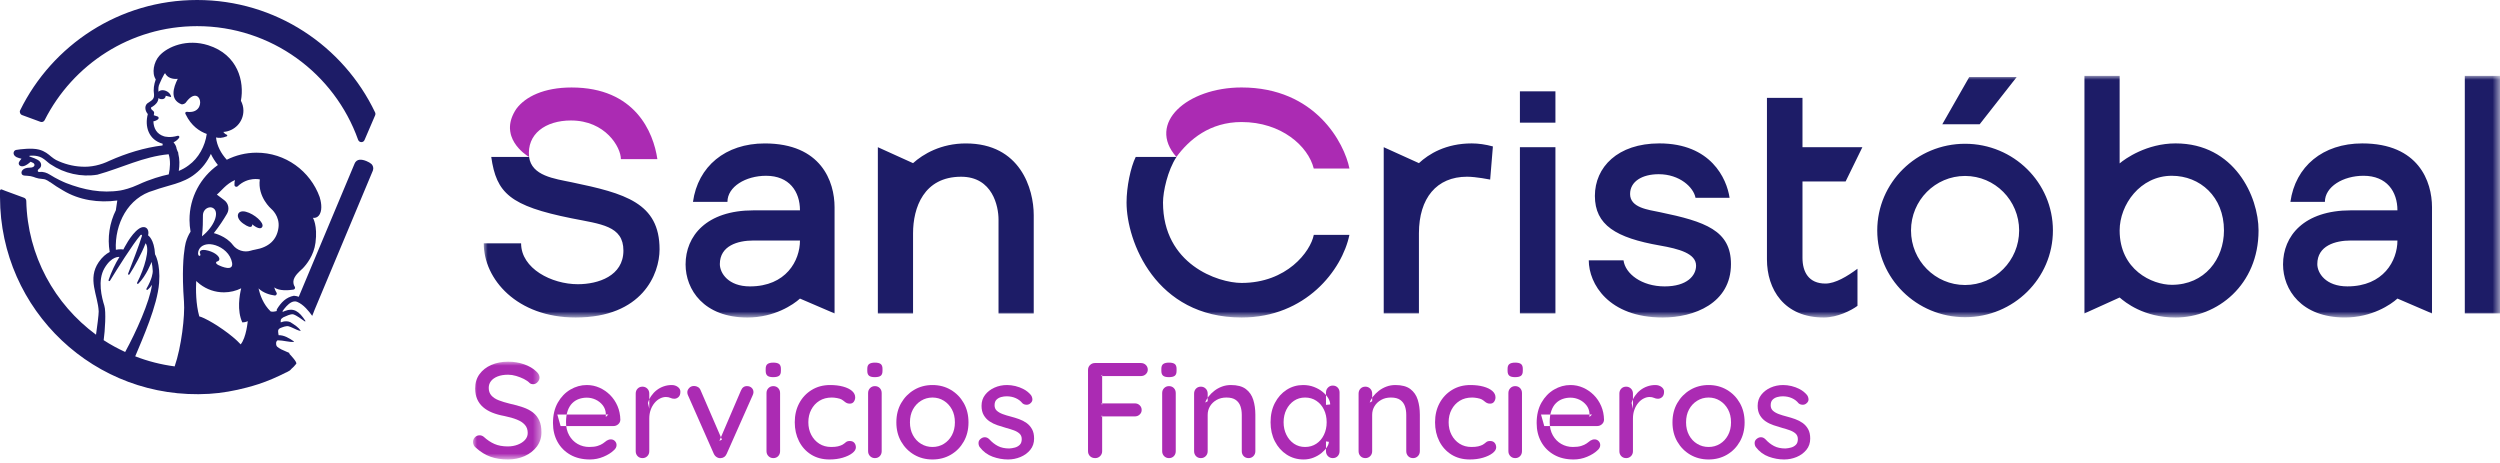 <?xml version="1.0" encoding="UTF-8"?>
<svg width="313px" height="58px" viewBox="0 0 313 58" version="1.1" xmlns="http://www.w3.org/2000/svg" xmlns:xlink="http://www.w3.org/1999/xlink">
    <title>FB227DB0-F99B-499D-BA90-C2D599013A56</title>
    <defs>
        <polygon id="path-1" points="0 -3.55271368e-15 8.572 -3.55271368e-15 8.572 12.245 0 12.245"></polygon>
        <polygon id="path-3" points="-2.84217094e-14 0 252.436 0 252.436 30.258 -2.84217094e-14 30.258"></polygon>
    </defs>
    <g id="Logos" stroke="none" stroke-width="1" fill="none" fill-rule="evenodd">
        <g id="logos" transform="translate(-635, -408)">
            <g id="logo_sc_financieros" transform="translate(635, 408)">
                <g id="Group-3" transform="translate(59.217, 45.281)">
                    <mask id="mask-2" fill="white">
                        <use xlink:href="#path-1"></use>
                    </mask>
                    <g id="Clip-2"></g>
                    <path d="M4.371,12.245 C3.554,12.245 2.829,12.131 2.194,11.904 C1.559,11.678 0.953,11.304 0.374,10.782 C0.25,10.691 0.156,10.581 0.094,10.451 C0.032,10.32 0,10.186 0,10.051 C0,9.836 0.08,9.643 0.239,9.473 C0.398,9.302 0.595,9.218 0.834,9.218 C1.016,9.218 1.185,9.28 1.344,9.404 C1.775,9.801 2.226,10.102 2.696,10.306 C3.166,10.51 3.719,10.612 4.354,10.612 C4.807,10.612 5.224,10.538 5.604,10.391 C5.984,10.244 6.287,10.045 6.514,9.796 C6.741,9.546 6.854,9.258 6.854,8.928 C6.854,8.52 6.737,8.183 6.505,7.917 C6.273,7.651 5.938,7.429 5.502,7.253 C5.065,7.078 4.541,6.928 3.928,6.802 C3.362,6.7 2.855,6.559 2.407,6.377 C1.959,6.196 1.576,5.966 1.259,5.689 C0.941,5.411 0.697,5.079 0.528,4.694 C0.358,4.309 0.272,3.861 0.272,3.35 C0.272,2.659 0.454,2.063 0.817,1.565 C1.18,1.066 1.673,0.681 2.296,0.409 C2.92,0.136 3.623,-3.55271368e-15 4.405,-3.55271368e-15 C5.119,-3.55271368e-15 5.788,0.111 6.412,0.332 C7.035,0.553 7.54,0.85 7.925,1.224 C8.198,1.463 8.333,1.718 8.333,1.99 C8.333,2.194 8.252,2.384 8.086,2.56 C7.922,2.735 7.733,2.823 7.517,2.823 C7.358,2.823 7.222,2.778 7.109,2.687 C6.927,2.495 6.683,2.321 6.378,2.168 C6.072,2.015 5.745,1.888 5.4,1.786 C5.054,1.684 4.723,1.633 4.405,1.633 C3.895,1.633 3.458,1.703 3.095,1.845 C2.733,1.987 2.455,2.18 2.262,2.423 C2.07,2.668 1.973,2.953 1.973,3.283 C1.973,3.668 2.084,3.985 2.305,4.235 C2.526,4.484 2.834,4.686 3.232,4.839 C3.629,4.992 4.082,5.13 4.592,5.255 C5.215,5.391 5.774,5.544 6.267,5.715 C6.761,5.884 7.177,6.103 7.517,6.369 C7.857,6.635 8.118,6.967 8.299,7.364 C8.481,7.761 8.572,8.254 8.572,8.844 C8.572,9.524 8.379,10.119 7.994,10.629 C7.608,11.139 7.1,11.536 6.471,11.82 C5.842,12.102 5.142,12.245 4.371,12.245" id="Fill-1" fill="#AB2BB3" mask="url(#mask-2)"></path>
                </g>
                <path d="M73.859,57.526 C72.918,57.526 72.101,57.33 71.41,56.939 C70.719,56.547 70.182,56.009 69.803,55.324 C69.423,54.637 69.233,53.852 69.233,52.967 C69.233,51.97 69.434,51.117 69.837,50.408 C70.239,49.7 70.764,49.156 71.41,48.776 C72.056,48.397 72.743,48.206 73.467,48.206 C74.023,48.206 74.55,48.317 75.05,48.538 C75.548,48.759 75.993,49.065 76.385,49.456 C76.775,49.847 77.084,50.306 77.311,50.833 C77.538,51.361 77.657,51.937 77.668,52.56 C77.657,52.787 77.566,52.974 77.396,53.121 C77.226,53.268 77.028,53.342 76.801,53.342 L70.185,53.342 L69.778,51.897 L76.171,51.897 L75.848,52.203 L75.848,51.778 C75.826,51.381 75.695,51.032 75.458,50.731 C75.219,50.432 74.924,50.199 74.573,50.034 C74.222,49.87 73.853,49.787 73.467,49.787 C73.128,49.787 72.802,49.841 72.49,49.949 C72.178,50.058 71.9,50.23 71.657,50.468 C71.413,50.706 71.22,51.021 71.079,51.412 C70.937,51.803 70.865,52.287 70.865,52.865 C70.865,53.489 70.996,54.034 71.257,54.499 C71.518,54.964 71.869,55.324 72.311,55.579 C72.754,55.833 73.241,55.961 73.774,55.961 C74.193,55.961 74.539,55.918 74.811,55.833 C75.084,55.749 75.31,55.644 75.491,55.518 C75.673,55.394 75.832,55.275 75.968,55.162 C76.138,55.06 76.308,55.009 76.478,55.009 C76.682,55.009 76.853,55.08 76.988,55.222 C77.124,55.363 77.192,55.531 77.192,55.723 C77.192,55.972 77.068,56.2 76.818,56.403 C76.512,56.698 76.09,56.959 75.552,57.185 C75.012,57.412 74.448,57.526 73.859,57.526" id="Fill-4" fill="#AB2BB3"></path>
                <path d="M80.441,57.356 C80.191,57.356 79.987,57.273 79.828,57.109 C79.669,56.945 79.591,56.738 79.591,56.488 L79.591,49.278 C79.591,49.029 79.669,48.822 79.828,48.657 C79.987,48.493 80.191,48.41 80.441,48.41 C80.679,48.41 80.879,48.493 81.045,48.657 C81.209,48.822 81.29,49.029 81.29,49.278 L81.29,51.182 L81.121,50.451 C81.212,50.134 81.35,49.84 81.537,49.567 C81.725,49.295 81.948,49.057 82.209,48.853 C82.47,48.649 82.762,48.49 83.085,48.376 C83.408,48.263 83.745,48.206 84.097,48.206 C84.392,48.206 84.647,48.286 84.862,48.445 C85.077,48.604 85.185,48.802 85.185,49.04 C85.185,49.346 85.106,49.57 84.948,49.711 C84.789,49.854 84.612,49.924 84.419,49.924 C84.25,49.924 84.085,49.888 83.927,49.813 C83.768,49.74 83.58,49.703 83.365,49.703 C83.128,49.703 82.884,49.765 82.634,49.891 C82.384,50.015 82.158,50.2 81.954,50.443 C81.75,50.687 81.588,50.973 81.47,51.302 C81.35,51.631 81.29,51.999 81.29,52.407 L81.29,56.488 C81.29,56.738 81.209,56.945 81.045,57.109 C80.879,57.273 80.679,57.356 80.441,57.356" id="Fill-6" fill="#AB2BB3"></path>
                <path d="M86.903,48.325 C87.072,48.325 87.234,48.371 87.387,48.461 C87.54,48.552 87.651,48.688 87.719,48.869 L90.389,55.042 L90.066,55.195 L92.77,48.886 C92.929,48.513 93.184,48.331 93.535,48.342 C93.762,48.342 93.951,48.413 94.104,48.554 C94.257,48.696 94.335,48.881 94.335,49.107 C94.335,49.175 94.323,49.247 94.3,49.32 C94.278,49.394 94.249,49.465 94.215,49.532 L90.984,56.811 C90.837,57.152 90.593,57.333 90.253,57.356 C90.083,57.378 89.916,57.341 89.751,57.244 C89.587,57.149 89.459,57.004 89.368,56.811 L86.155,49.532 C86.131,49.487 86.109,49.428 86.086,49.354 C86.064,49.28 86.053,49.193 86.053,49.091 C86.053,48.92 86.129,48.75 86.282,48.58 C86.435,48.41 86.642,48.325 86.903,48.325" id="Fill-8" fill="#AB2BB3"></path>
                <path d="M97.667,56.488 C97.667,56.738 97.587,56.945 97.429,57.109 C97.27,57.273 97.066,57.356 96.817,57.356 C96.579,57.356 96.377,57.273 96.213,57.109 C96.049,56.945 95.966,56.738 95.966,56.488 L95.966,49.209 C95.966,48.96 96.049,48.753 96.213,48.589 C96.377,48.425 96.579,48.343 96.817,48.343 C97.066,48.343 97.27,48.425 97.429,48.589 C97.587,48.753 97.667,48.96 97.667,49.209 L97.667,56.488 Z M96.8,47.22 C96.471,47.22 96.233,47.161 96.086,47.042 C95.939,46.922 95.864,46.721 95.864,46.438 L95.864,46.166 C95.864,45.882 95.944,45.683 96.103,45.57 C96.261,45.457 96.5,45.4 96.817,45.4 C97.157,45.4 97.401,45.46 97.549,45.578 C97.696,45.698 97.769,45.893 97.769,46.166 L97.769,46.438 C97.769,46.733 97.692,46.936 97.54,47.05 C97.387,47.163 97.14,47.22 96.8,47.22 L96.8,47.22 Z" id="Fill-10" fill="#AB2BB3"></path>
                <path d="M103.926,48.206 C104.538,48.206 105.082,48.271 105.558,48.402 C106.035,48.532 106.406,48.714 106.673,48.946 C106.939,49.179 107.071,49.448 107.071,49.754 C107.071,49.946 107.015,50.125 106.902,50.29 C106.788,50.454 106.619,50.536 106.391,50.536 C106.232,50.536 106.1,50.508 105.992,50.451 C105.885,50.394 105.785,50.327 105.694,50.247 C105.603,50.168 105.49,50.088 105.354,50.009 C105.229,49.941 105.046,49.884 104.802,49.839 C104.558,49.793 104.34,49.771 104.147,49.771 C103.546,49.771 103.027,49.907 102.59,50.179 C102.154,50.451 101.814,50.819 101.571,51.284 C101.326,51.749 101.205,52.276 101.205,52.866 C101.205,53.456 101.326,53.983 101.571,54.448 C101.814,54.913 102.149,55.281 102.574,55.553 C102.999,55.825 103.495,55.961 104.062,55.961 C104.402,55.961 104.679,55.936 104.896,55.885 C105.111,55.834 105.297,55.768 105.456,55.689 C105.627,55.587 105.771,55.482 105.89,55.375 C106.009,55.267 106.176,55.213 106.391,55.213 C106.641,55.213 106.831,55.289 106.961,55.442 C107.092,55.595 107.157,55.786 107.157,56.012 C107.157,56.262 107.006,56.502 106.706,56.735 C106.406,56.967 106.006,57.157 105.507,57.305 C105.009,57.452 104.458,57.526 103.858,57.526 C102.974,57.526 102.205,57.321 101.553,56.913 C100.902,56.505 100.397,55.95 100.04,55.247 C99.682,54.544 99.504,53.751 99.504,52.866 C99.504,51.97 99.692,51.174 100.066,50.477 C100.44,49.779 100.961,49.227 101.63,48.819 C102.299,48.41 103.064,48.206 103.926,48.206" id="Fill-12" fill="#AB2BB3"></path>
                <path d="M110.387,56.488 C110.387,56.738 110.307,56.945 110.149,57.109 C109.99,57.273 109.786,57.356 109.537,57.356 C109.299,57.356 109.097,57.273 108.933,57.109 C108.769,56.945 108.686,56.738 108.686,56.488 L108.686,49.209 C108.686,48.96 108.769,48.753 108.933,48.589 C109.097,48.425 109.299,48.343 109.537,48.343 C109.786,48.343 109.99,48.425 110.149,48.589 C110.307,48.753 110.387,48.96 110.387,49.209 L110.387,56.488 Z M109.52,47.22 C109.191,47.22 108.953,47.161 108.806,47.042 C108.659,46.922 108.584,46.721 108.584,46.438 L108.584,46.166 C108.584,45.882 108.664,45.683 108.823,45.57 C108.981,45.457 109.22,45.4 109.537,45.4 C109.877,45.4 110.121,45.46 110.269,45.578 C110.416,45.698 110.489,45.893 110.489,46.166 L110.489,46.438 C110.489,46.733 110.412,46.936 110.26,47.05 C110.107,47.163 109.86,47.22 109.52,47.22 L109.52,47.22 Z" id="Fill-14" fill="#AB2BB3"></path>
                <path d="M119.554,52.883 C119.554,52.26 119.429,51.719 119.18,51.259 C118.93,50.8 118.594,50.437 118.168,50.171 C117.743,49.905 117.269,49.771 116.748,49.771 C116.226,49.771 115.75,49.905 115.32,50.171 C114.888,50.437 114.549,50.8 114.299,51.259 C114.049,51.719 113.925,52.26 113.925,52.883 C113.925,53.485 114.049,54.017 114.299,54.482 C114.549,54.947 114.888,55.31 115.32,55.57 C115.75,55.831 116.226,55.961 116.748,55.961 C117.269,55.961 117.743,55.831 118.168,55.57 C118.594,55.31 118.93,54.947 119.18,54.482 C119.429,54.017 119.554,53.485 119.554,52.883 M121.255,52.883 C121.255,53.79 121.056,54.592 120.659,55.289 C120.263,55.987 119.724,56.534 119.044,56.931 C118.363,57.327 117.598,57.526 116.748,57.526 C115.898,57.526 115.132,57.327 114.452,56.931 C113.772,56.534 113.231,55.987 112.828,55.289 C112.425,54.592 112.224,53.79 112.224,52.883 C112.224,51.964 112.425,51.157 112.828,50.459 C113.231,49.762 113.772,49.212 114.452,48.81 C115.132,48.408 115.898,48.206 116.748,48.206 C117.598,48.206 118.363,48.408 119.044,48.81 C119.724,49.212 120.263,49.762 120.659,50.459 C121.056,51.157 121.255,51.964 121.255,52.883" id="Fill-16" fill="#AB2BB3"></path>
                <path d="M122.649,55.961 C122.547,55.802 122.502,55.618 122.513,55.408 C122.525,55.198 122.644,55.02 122.87,54.873 C123.029,54.771 123.197,54.728 123.372,54.745 C123.548,54.762 123.715,54.85 123.874,55.009 C124.192,55.36 124.545,55.638 124.937,55.842 C125.327,56.046 125.802,56.149 126.357,56.149 C126.584,56.137 126.816,56.1 127.054,56.037 C127.292,55.975 127.496,55.862 127.666,55.698 C127.837,55.533 127.921,55.292 127.921,54.975 C127.921,54.692 127.831,54.464 127.649,54.294 C127.468,54.125 127.23,53.986 126.935,53.878 C126.64,53.77 126.323,53.671 125.983,53.58 C125.62,53.478 125.254,53.365 124.886,53.24 C124.517,53.115 124.186,52.954 123.891,52.755 C123.596,52.558 123.356,52.3 123.168,51.982 C122.981,51.664 122.888,51.273 122.888,50.808 C122.888,50.276 123.037,49.816 123.338,49.431 C123.638,49.045 124.03,48.745 124.512,48.529 C124.993,48.314 125.518,48.206 126.085,48.206 C126.413,48.206 126.759,48.249 127.122,48.333 C127.485,48.419 127.837,48.553 128.176,48.733 C128.517,48.915 128.811,49.153 129.061,49.448 C129.174,49.596 129.24,49.771 129.256,49.975 C129.273,50.179 129.179,50.36 128.976,50.519 C128.84,50.633 128.675,50.684 128.482,50.672 C128.289,50.661 128.131,50.599 128.006,50.485 C127.791,50.213 127.513,50 127.173,49.848 C126.833,49.695 126.447,49.618 126.017,49.618 C125.802,49.618 125.577,49.649 125.345,49.711 C125.112,49.774 124.917,49.884 124.759,50.043 C124.599,50.202 124.52,50.434 124.52,50.741 C124.52,51.024 124.614,51.25 124.8,51.421 C124.988,51.59 125.235,51.733 125.541,51.846 C125.846,51.959 126.181,52.061 126.544,52.152 C126.896,52.243 127.244,52.351 127.59,52.475 C127.936,52.599 128.248,52.762 128.525,52.959 C128.803,53.158 129.03,53.413 129.205,53.725 C129.381,54.037 129.469,54.431 129.469,54.907 C129.469,55.462 129.307,55.936 128.985,56.327 C128.662,56.718 128.253,57.015 127.76,57.219 C127.267,57.423 126.748,57.526 126.203,57.526 C125.558,57.526 124.913,57.409 124.273,57.177 C123.633,56.945 123.091,56.539 122.649,55.961" id="Fill-18" fill="#AB2BB3"></path>
                <path d="M137.121,57.356 C136.849,57.356 136.631,57.273 136.466,57.109 C136.302,56.945 136.22,56.738 136.22,56.488 L136.22,46.319 C136.22,46.069 136.304,45.862 136.475,45.698 C136.645,45.534 136.849,45.451 137.087,45.451 L142.835,45.451 C143.085,45.451 143.292,45.531 143.456,45.69 C143.62,45.849 143.702,46.047 143.702,46.285 C143.702,46.5 143.62,46.687 143.456,46.846 C143.292,47.005 143.085,47.084 142.835,47.084 L137.869,47.084 L137.989,46.914 L137.989,50.706 L137.887,50.502 L142.07,50.502 C142.319,50.502 142.526,50.582 142.69,50.741 C142.855,50.899 142.937,51.098 142.937,51.335 C142.937,51.551 142.855,51.738 142.69,51.897 C142.526,52.056 142.319,52.135 142.07,52.135 L137.852,52.135 L137.989,51.999 L137.989,56.488 C137.989,56.738 137.903,56.945 137.733,57.109 C137.564,57.273 137.36,57.356 137.121,57.356" id="Fill-20" fill="#AB2BB3"></path>
                <path d="M147.204,56.488 C147.204,56.738 147.125,56.945 146.966,57.109 C146.808,57.273 146.603,57.356 146.355,57.356 C146.117,57.356 145.915,57.273 145.75,57.109 C145.587,56.945 145.504,56.738 145.504,56.488 L145.504,49.209 C145.504,48.96 145.587,48.753 145.75,48.589 C145.915,48.425 146.117,48.343 146.355,48.343 C146.603,48.343 146.808,48.425 146.966,48.589 C147.125,48.753 147.204,48.96 147.204,49.209 L147.204,56.488 Z M146.338,47.22 C146.008,47.22 145.77,47.161 145.624,47.042 C145.476,46.922 145.401,46.721 145.401,46.438 L145.401,46.166 C145.401,45.882 145.482,45.683 145.641,45.57 C145.798,45.457 146.037,45.4 146.355,45.4 C146.695,45.4 146.939,45.46 147.087,45.578 C147.233,45.698 147.306,45.893 147.306,46.166 L147.306,46.438 C147.306,46.733 147.23,46.936 147.077,47.05 C146.924,47.163 146.678,47.22 146.338,47.22 L146.338,47.22 Z" id="Fill-22" fill="#AB2BB3"></path>
                <path d="M154.11,48.206 C154.914,48.206 155.538,48.373 155.98,48.708 C156.422,49.042 156.731,49.491 156.907,50.051 C157.083,50.612 157.171,51.239 157.171,51.931 L157.171,56.488 C157.171,56.738 157.088,56.945 156.924,57.109 C156.76,57.273 156.558,57.356 156.32,57.356 C156.071,57.356 155.867,57.273 155.708,57.109 C155.55,56.945 155.47,56.738 155.47,56.488 L155.47,51.948 C155.47,51.539 155.413,51.174 155.3,50.851 C155.187,50.528 154.991,50.267 154.714,50.069 C154.435,49.87 154.047,49.771 153.548,49.771 C153.083,49.771 152.675,49.87 152.324,50.069 C151.973,50.267 151.698,50.528 151.499,50.851 C151.301,51.174 151.201,51.539 151.201,51.948 L151.201,56.488 C151.201,56.738 151.12,56.945 150.955,57.109 C150.79,57.273 150.589,57.356 150.352,57.356 C150.102,57.356 149.898,57.273 149.739,57.109 C149.58,56.945 149.501,56.738 149.501,56.488 L149.501,49.278 C149.501,49.029 149.58,48.822 149.739,48.657 C149.898,48.492 150.102,48.41 150.352,48.41 C150.589,48.41 150.79,48.492 150.955,48.657 C151.12,48.822 151.201,49.029 151.201,49.278 L151.201,50.23 L150.895,50.4 C150.975,50.15 151.113,49.899 151.312,49.644 C151.51,49.389 151.752,49.15 152.035,48.929 C152.319,48.708 152.636,48.532 152.987,48.402 C153.338,48.271 153.712,48.206 154.11,48.206" id="Fill-24" fill="#AB2BB3"></path>
                <path d="M163.395,55.961 C163.927,55.961 164.398,55.825 164.806,55.553 C165.214,55.281 165.532,54.91 165.758,54.439 C165.985,53.969 166.099,53.445 166.099,52.866 C166.099,52.276 165.985,51.749 165.758,51.284 C165.532,50.819 165.214,50.451 164.806,50.179 C164.398,49.907 163.927,49.771 163.395,49.771 C162.873,49.771 162.411,49.907 162.008,50.179 C161.607,50.451 161.289,50.819 161.056,51.284 C160.824,51.749 160.707,52.276 160.707,52.866 C160.707,53.445 160.824,53.969 161.056,54.439 C161.289,54.91 161.607,55.281 162.008,55.553 C162.411,55.825 162.873,55.961 163.395,55.961 M166.864,48.274 C167.113,48.274 167.317,48.357 167.476,48.521 C167.634,48.685 167.714,48.892 167.714,49.142 L167.714,56.488 C167.714,56.738 167.634,56.945 167.476,57.109 C167.317,57.273 167.113,57.356 166.864,57.356 C166.626,57.356 166.424,57.273 166.26,57.109 C166.096,56.945 166.013,56.738 166.013,56.488 L166.013,55.264 L166.371,55.315 C166.371,55.518 166.289,55.746 166.124,55.995 C165.959,56.244 165.736,56.486 165.453,56.718 C165.169,56.95 164.835,57.143 164.449,57.296 C164.064,57.449 163.65,57.526 163.207,57.526 C162.425,57.526 161.722,57.324 161.099,56.921 C160.475,56.52 159.982,55.967 159.619,55.264 C159.256,54.561 159.075,53.762 159.075,52.866 C159.075,51.948 159.256,51.139 159.619,50.443 C159.982,49.746 160.473,49.198 161.091,48.801 C161.709,48.405 162.397,48.206 163.156,48.206 C163.644,48.206 164.094,48.286 164.508,48.445 C164.922,48.604 165.282,48.808 165.588,49.056 C165.895,49.306 166.13,49.57 166.295,49.848 C166.459,50.125 166.54,50.389 166.54,50.638 L166.013,50.689 L166.013,49.142 C166.013,48.903 166.096,48.699 166.26,48.529 C166.424,48.359 166.626,48.274 166.864,48.274" id="Fill-26" fill="#AB2BB3"></path>
                <path d="M174.704,48.206 C175.508,48.206 176.132,48.373 176.574,48.708 C177.016,49.042 177.325,49.491 177.501,50.051 C177.677,50.612 177.765,51.239 177.765,51.931 L177.765,56.488 C177.765,56.738 177.682,56.945 177.518,57.109 C177.354,57.273 177.152,57.356 176.914,57.356 C176.665,57.356 176.461,57.273 176.302,57.109 C176.144,56.945 176.064,56.738 176.064,56.488 L176.064,51.948 C176.064,51.539 176.007,51.174 175.894,50.851 C175.781,50.528 175.585,50.267 175.308,50.069 C175.029,49.87 174.641,49.771 174.142,49.771 C173.677,49.771 173.269,49.87 172.918,50.069 C172.567,50.267 172.292,50.528 172.093,50.851 C171.895,51.174 171.795,51.539 171.795,51.948 L171.795,56.488 C171.795,56.738 171.714,56.945 171.549,57.109 C171.384,57.273 171.183,57.356 170.946,57.356 C170.696,57.356 170.492,57.273 170.333,57.109 C170.174,56.945 170.095,56.738 170.095,56.488 L170.095,49.278 C170.095,49.029 170.174,48.822 170.333,48.657 C170.492,48.492 170.696,48.41 170.946,48.41 C171.183,48.41 171.384,48.492 171.549,48.657 C171.714,48.822 171.795,49.029 171.795,49.278 L171.795,50.23 L171.489,50.4 C171.569,50.15 171.707,49.899 171.906,49.644 C172.104,49.389 172.346,49.15 172.629,48.929 C172.913,48.708 173.23,48.532 173.581,48.402 C173.932,48.271 174.306,48.206 174.704,48.206" id="Fill-28" fill="#AB2BB3"></path>
                <path d="M184.091,48.206 C184.703,48.206 185.247,48.271 185.723,48.402 C186.2,48.532 186.571,48.714 186.838,48.946 C187.104,49.179 187.236,49.448 187.236,49.754 C187.236,49.946 187.18,50.125 187.067,50.29 C186.953,50.454 186.784,50.536 186.556,50.536 C186.397,50.536 186.265,50.508 186.157,50.451 C186.05,50.394 185.95,50.327 185.859,50.247 C185.768,50.168 185.655,50.088 185.519,50.009 C185.394,49.941 185.211,49.884 184.967,49.839 C184.723,49.793 184.505,49.771 184.312,49.771 C183.711,49.771 183.192,49.907 182.755,50.179 C182.319,50.451 181.979,50.819 181.736,51.284 C181.491,51.749 181.37,52.276 181.37,52.866 C181.37,53.456 181.491,53.983 181.736,54.448 C181.979,54.913 182.314,55.281 182.739,55.553 C183.164,55.825 183.66,55.961 184.227,55.961 C184.567,55.961 184.844,55.936 185.061,55.885 C185.276,55.834 185.462,55.768 185.621,55.689 C185.792,55.587 185.936,55.482 186.055,55.375 C186.174,55.267 186.341,55.213 186.556,55.213 C186.806,55.213 186.996,55.289 187.126,55.442 C187.257,55.595 187.322,55.786 187.322,56.012 C187.322,56.262 187.171,56.502 186.871,56.735 C186.571,56.967 186.171,57.157 185.672,57.305 C185.174,57.452 184.623,57.526 184.023,57.526 C183.139,57.526 182.37,57.321 181.718,56.913 C181.067,56.505 180.562,55.95 180.205,55.247 C179.847,54.544 179.669,53.751 179.669,52.866 C179.669,51.97 179.857,51.174 180.231,50.477 C180.605,49.779 181.126,49.227 181.795,48.819 C182.464,48.41 183.229,48.206 184.091,48.206" id="Fill-30" fill="#AB2BB3"></path>
                <path d="M190.552,56.488 C190.552,56.738 190.472,56.945 190.314,57.109 C190.155,57.273 189.951,57.356 189.702,57.356 C189.464,57.356 189.262,57.273 189.098,57.109 C188.934,56.945 188.851,56.738 188.851,56.488 L188.851,49.209 C188.851,48.96 188.934,48.753 189.098,48.589 C189.262,48.425 189.464,48.343 189.702,48.343 C189.951,48.343 190.155,48.425 190.314,48.589 C190.472,48.753 190.552,48.96 190.552,49.209 L190.552,56.488 Z M189.685,47.22 C189.356,47.22 189.118,47.161 188.971,47.042 C188.824,46.922 188.749,46.721 188.749,46.438 L188.749,46.166 C188.749,45.882 188.829,45.683 188.988,45.57 C189.146,45.457 189.385,45.4 189.702,45.4 C190.042,45.4 190.286,45.46 190.434,45.578 C190.581,45.698 190.654,45.893 190.654,46.166 L190.654,46.438 C190.654,46.733 190.577,46.936 190.425,47.05 C190.272,47.163 190.025,47.22 189.685,47.22 L189.685,47.22 Z" id="Fill-32" fill="#AB2BB3"></path>
                <path d="M197.015,57.526 C196.074,57.526 195.257,57.33 194.566,56.939 C193.875,56.547 193.338,56.009 192.959,55.324 C192.579,54.637 192.389,53.852 192.389,52.967 C192.389,51.97 192.59,51.117 192.993,50.408 C193.395,49.7 193.92,49.156 194.566,48.776 C195.212,48.397 195.899,48.206 196.623,48.206 C197.179,48.206 197.706,48.317 198.206,48.538 C198.704,48.759 199.149,49.065 199.541,49.456 C199.931,49.847 200.24,50.306 200.467,50.833 C200.694,51.361 200.813,51.937 200.824,52.56 C200.813,52.787 200.722,52.974 200.552,53.121 C200.382,53.268 200.184,53.342 199.957,53.342 L193.341,53.342 L192.934,51.897 L199.327,51.897 L199.004,52.203 L199.004,51.778 C198.982,51.381 198.851,51.032 198.614,50.731 C198.375,50.432 198.08,50.199 197.729,50.034 C197.378,49.87 197.009,49.787 196.623,49.787 C196.284,49.787 195.958,49.841 195.646,49.949 C195.334,50.058 195.056,50.23 194.813,50.468 C194.569,50.706 194.376,51.021 194.235,51.412 C194.093,51.803 194.021,52.287 194.021,52.865 C194.021,53.489 194.152,54.034 194.413,54.499 C194.674,54.964 195.025,55.324 195.467,55.579 C195.91,55.833 196.397,55.961 196.93,55.961 C197.349,55.961 197.695,55.918 197.967,55.833 C198.24,55.749 198.466,55.644 198.647,55.518 C198.829,55.394 198.988,55.275 199.124,55.162 C199.294,55.06 199.464,55.009 199.634,55.009 C199.838,55.009 200.009,55.08 200.144,55.222 C200.28,55.363 200.348,55.531 200.348,55.723 C200.348,55.972 200.224,56.2 199.974,56.403 C199.668,56.698 199.246,56.959 198.708,57.185 C198.168,57.412 197.604,57.526 197.015,57.526" id="Fill-34" fill="#AB2BB3"></path>
                <path d="M203.596,57.356 C203.346,57.356 203.142,57.273 202.983,57.109 C202.824,56.945 202.746,56.738 202.746,56.488 L202.746,49.278 C202.746,49.029 202.824,48.822 202.983,48.657 C203.142,48.493 203.346,48.41 203.596,48.41 C203.834,48.41 204.034,48.493 204.2,48.657 C204.364,48.822 204.445,49.029 204.445,49.278 L204.445,51.182 L204.276,50.451 C204.367,50.134 204.505,49.84 204.692,49.567 C204.88,49.295 205.103,49.057 205.364,48.853 C205.625,48.649 205.917,48.49 206.24,48.376 C206.563,48.263 206.9,48.206 207.252,48.206 C207.547,48.206 207.802,48.286 208.017,48.445 C208.232,48.604 208.34,48.802 208.34,49.04 C208.34,49.346 208.261,49.57 208.103,49.711 C207.944,49.854 207.767,49.924 207.574,49.924 C207.405,49.924 207.24,49.888 207.082,49.813 C206.923,49.74 206.735,49.703 206.52,49.703 C206.283,49.703 206.039,49.765 205.789,49.891 C205.539,50.015 205.313,50.2 205.109,50.443 C204.905,50.687 204.743,50.973 204.625,51.302 C204.505,51.631 204.445,51.999 204.445,52.407 L204.445,56.488 C204.445,56.738 204.364,56.945 204.2,57.109 C204.034,57.273 203.834,57.356 203.596,57.356" id="Fill-36" fill="#AB2BB3"></path>
                <path d="M216.724,52.883 C216.724,52.26 216.599,51.719 216.35,51.259 C216.1,50.8 215.764,50.437 215.338,50.171 C214.913,49.905 214.439,49.771 213.918,49.771 C213.396,49.771 212.92,49.905 212.49,50.171 C212.058,50.437 211.719,50.8 211.469,51.259 C211.219,51.719 211.095,52.26 211.095,52.883 C211.095,53.485 211.219,54.017 211.469,54.482 C211.719,54.947 212.058,55.31 212.49,55.57 C212.92,55.831 213.396,55.961 213.918,55.961 C214.439,55.961 214.913,55.831 215.338,55.57 C215.764,55.31 216.1,54.947 216.35,54.482 C216.599,54.017 216.724,53.485 216.724,52.883 M218.425,52.883 C218.425,53.79 218.226,54.592 217.829,55.289 C217.433,55.987 216.894,56.534 216.214,56.931 C215.533,57.327 214.768,57.526 213.918,57.526 C213.068,57.526 212.302,57.327 211.622,56.931 C210.942,56.534 210.401,55.987 209.998,55.289 C209.595,54.592 209.394,53.79 209.394,52.883 C209.394,51.964 209.595,51.157 209.998,50.459 C210.401,49.762 210.942,49.212 211.622,48.81 C212.302,48.408 213.068,48.206 213.918,48.206 C214.768,48.206 215.533,48.408 216.214,48.81 C216.894,49.212 217.433,49.762 217.829,50.459 C218.226,51.157 218.425,51.964 218.425,52.883" id="Fill-38" fill="#AB2BB3"></path>
                <path d="M219.819,55.961 C219.717,55.802 219.672,55.618 219.683,55.408 C219.695,55.198 219.814,55.02 220.04,54.873 C220.199,54.771 220.367,54.728 220.542,54.745 C220.718,54.762 220.885,54.85 221.044,55.009 C221.362,55.36 221.715,55.638 222.107,55.842 C222.497,56.046 222.972,56.149 223.527,56.149 C223.754,56.137 223.986,56.1 224.224,56.037 C224.462,55.975 224.666,55.862 224.836,55.698 C225.007,55.533 225.091,55.292 225.091,54.975 C225.091,54.692 225.001,54.464 224.819,54.294 C224.638,54.125 224.4,53.986 224.105,53.878 C223.81,53.77 223.493,53.671 223.153,53.58 C222.79,53.478 222.424,53.365 222.056,53.24 C221.687,53.115 221.356,52.954 221.061,52.755 C220.766,52.558 220.526,52.3 220.338,51.982 C220.151,51.664 220.058,51.273 220.058,50.808 C220.058,50.276 220.207,49.816 220.508,49.431 C220.808,49.045 221.2,48.745 221.682,48.529 C222.163,48.314 222.688,48.206 223.255,48.206 C223.583,48.206 223.929,48.249 224.292,48.333 C224.655,48.419 225.007,48.553 225.346,48.733 C225.687,48.915 225.981,49.153 226.231,49.448 C226.344,49.596 226.41,49.771 226.426,49.975 C226.443,50.179 226.349,50.36 226.146,50.519 C226.01,50.633 225.845,50.684 225.652,50.672 C225.459,50.661 225.301,50.599 225.176,50.485 C224.961,50.213 224.683,50 224.343,49.848 C224.003,49.695 223.617,49.618 223.187,49.618 C222.972,49.618 222.747,49.649 222.515,49.711 C222.282,49.774 222.087,49.884 221.929,50.043 C221.769,50.202 221.69,50.434 221.69,50.741 C221.69,51.024 221.784,51.25 221.97,51.421 C222.158,51.59 222.405,51.733 222.711,51.846 C223.016,51.959 223.351,52.061 223.714,52.152 C224.066,52.243 224.414,52.351 224.76,52.475 C225.106,52.599 225.418,52.762 225.695,52.959 C225.973,53.158 226.2,53.413 226.375,53.725 C226.551,54.037 226.639,54.431 226.639,54.907 C226.639,55.462 226.477,55.936 226.155,56.327 C225.832,56.718 225.423,57.015 224.93,57.219 C224.437,57.423 223.918,57.526 223.373,57.526 C222.728,57.526 222.083,57.409 221.443,57.177 C220.803,56.945 220.261,56.539 219.819,55.961" id="Fill-40" fill="#AB2BB3"></path>
                <g id="Group-44" transform="translate(60.564, 9.496)">
                    <mask id="mask-4" fill="white">
                        <use xlink:href="#path-3"></use>
                    </mask>
                    <g id="Clip-43"></g>
                    <path d="M170.507,13.224 L172.607,8.931 L165.107,8.931 L165.107,2.754 L160.658,2.754 L160.658,22.978 C160.658,26.715 162.786,30.258 167.782,30.258 C169.474,30.258 171.24,29.361 171.992,28.796 L171.992,24.15 C170.724,25.1 169.213,26.006 167.978,26.006 C165.879,26.006 165.107,24.55 165.107,22.782 L165.107,13.224 L170.507,13.224 Z M147.251,17.067 C145.751,16.757 143.523,16.505 143.523,14.793 C143.523,13.224 145.03,12.314 147.104,12.314 C149.746,12.314 151.474,13.966 151.714,15.266 L155.98,15.266 C155.623,12.858 153.638,8.458 147.182,8.458 C141.964,8.458 139.116,11.441 139.116,15.03 C139.116,18.682 141.757,20.28 147.251,21.242 C149.65,21.662 151.785,22.239 151.785,23.764 C151.785,24.997 150.674,26.361 147.85,26.361 C144.953,26.361 142.917,24.765 142.699,23.095 L138.35,23.095 C138.35,26.028 140.829,30.258 147.615,30.258 C151.499,30.258 156.153,28.502 156.153,23.566 C156.153,19.358 152.942,18.245 147.251,17.067 L147.251,17.067 Z M129.729,29.745 L134.176,29.745 L134.176,8.931 L129.729,8.931 L129.729,29.745 Z M117.086,10.929 L112.678,8.932 L112.678,29.745 L117.086,29.745 L117.086,19.711 C117.086,15.306 119.309,12.629 123.105,12.629 C124.245,12.629 126.005,12.986 126.005,12.986 L126.347,8.838 C125.435,8.59 124.543,8.459 123.695,8.459 C120.444,8.459 118.305,9.791 117.086,10.929 L117.086,10.929 Z M248.029,29.745 L252.436,29.745 L252.436,0.001 L248.029,0.001 L248.029,29.745 Z M211.346,26.163 C208.866,26.163 204.815,24.276 204.815,19.358 C204.815,16.131 207.389,12.512 211.346,12.512 C214.88,12.512 217.877,15.129 217.877,19.358 C217.877,22.936 215.464,26.163 211.346,26.163 L211.346,26.163 Z M211.818,8.458 C208.213,8.458 205.499,10.37 204.815,10.963 L204.815,0 L200.409,0 L200.409,29.745 L204.815,27.751 C205.499,28.345 207.829,30.258 211.818,30.258 C217.046,30.258 222.206,26.187 222.206,19.358 C222.206,15.129 219.21,8.458 211.818,8.458 L211.818,8.458 Z M233.327,26.359 C230.631,26.359 229.562,24.704 229.562,23.568 C229.562,21.267 231.816,20.617 233.732,20.617 L239.594,20.617 C239.594,23.123 237.864,26.359 233.327,26.359 L233.327,26.359 Z M235.188,8.459 C230.253,8.459 226.816,11.336 226.195,15.778 L230.513,15.778 C230.513,13.879 232.796,12.511 235.345,12.511 C238.259,12.511 239.594,14.481 239.594,16.839 L233.772,16.839 C227.882,16.839 225.273,20.047 225.273,23.607 C225.273,26.765 227.554,30.255 233.023,30.255 C236.386,30.255 238.774,28.637 239.594,27.883 L243.923,29.745 L243.923,16.446 C243.923,13.244 242.261,8.459 235.188,8.459 L235.188,8.459 Z M185.464,26.187 C181.725,26.187 178.694,23.131 178.694,19.36 C178.694,15.59 181.725,12.533 185.464,12.533 C189.202,12.533 192.233,15.59 192.233,19.36 C192.233,23.131 189.202,26.187 185.464,26.187 L185.464,26.187 Z M185.464,8.504 C179.39,8.504 174.467,13.364 174.467,19.36 C174.467,25.356 179.39,30.218 185.464,30.218 C191.537,30.218 196.461,25.356 196.461,19.36 C196.461,13.364 191.537,8.504 185.464,8.504 L185.464,8.504 Z M129.729,5.862 L134.176,5.862 L134.176,1.936 L129.729,1.936 L129.729,5.862 Z M11.007,13.323 C8.849,12.874 5.991,12.523 5.677,10.154 L0.941,10.154 C1.584,14.687 3.281,16.286 11.007,17.837 C14.653,18.568 17.488,18.76 17.488,21.878 C17.488,25.048 14.341,26.087 11.784,26.087 C8.491,26.087 4.678,24.121 4.678,20.971 L-2.84217094e-14,20.971 C-2.84217094e-14,25.461 4.162,30.257 11.508,30.257 C19.856,30.257 22.013,24.815 22.013,21.72 C22.013,15.9 17.691,14.714 11.007,13.323 L11.007,13.323 Z M33.326,26.361 C30.629,26.361 29.561,24.705 29.561,23.569 C29.561,21.269 31.814,20.618 33.731,20.618 L39.592,20.618 C39.592,23.124 37.862,26.361 33.326,26.361 L33.326,26.361 Z M35.186,8.462 C30.252,8.462 26.815,11.338 26.195,15.78 L30.511,15.78 C30.511,13.881 32.794,12.512 35.344,12.512 C38.258,12.512 39.592,14.482 39.592,16.84 L33.77,16.84 C27.881,16.84 25.271,20.049 25.271,23.609 C25.271,26.766 27.554,30.258 33.023,30.258 C36.384,30.258 38.773,28.64 39.592,27.885 L43.923,29.746 L43.923,16.447 C43.923,13.244 42.261,8.462 35.186,8.462 L35.186,8.462 Z M60.36,8.462 C57.252,8.462 55.01,9.791 53.75,10.93 L49.343,8.933 L49.343,29.746 L53.75,29.746 L53.75,19.713 C53.75,16.518 55.087,12.631 59.769,12.631 C63.72,12.631 64.451,16.359 64.451,17.98 L64.451,29.746 L68.859,29.746 L68.859,17.431 C68.859,14.172 67.199,8.462 60.36,8.462 L60.36,8.462 Z M94.879,25.928 C91.94,25.928 85.044,23.605 85.044,15.857 C85.044,14.485 85.626,11.827 86.731,10.154 L81.628,10.154 C80.987,11.441 80.48,13.91 80.48,15.857 C80.48,20.718 84.106,30.257 94.879,30.257 C102.919,30.257 107.481,24.301 108.382,19.909 L103.923,19.909 C103.512,22.008 100.548,25.925 94.879,25.928 L94.879,25.928 Z M191.924,0.153 L185.983,0.153 L182.61,6.063 L187.289,6.063 L191.924,0.153 Z" id="Fill-42" fill="#1D1C67" mask="url(#mask-4)"></path>
                </g>
                <path d="M63.942,16.769 C63.948,16.795 63.955,16.821 63.962,16.846 C63.978,16.908 63.997,16.969 64.016,17.03 C64.418,18.256 65.431,19.095 65.94,19.453 C66.039,19.52 66.138,19.586 66.245,19.649 C65.927,16.77 68.308,15.084 71.482,15.084 C75.807,15.084 77.736,18.437 77.736,19.924 C78.78,19.924 81.142,19.918 82.303,19.924 C81.812,16.555 79.518,10.953 71.561,10.953 C68.094,10.953 65.779,12.104 64.649,13.623 C64.647,13.625 64.646,13.627 64.645,13.628 C64.11,14.429 63.881,15.165 63.85,15.825 C63.848,15.877 63.848,15.929 63.848,15.98 C63.848,16.02 63.847,16.06 63.848,16.101 C63.858,16.324 63.89,16.548 63.942,16.769" id="Fill-45" fill="#AB2BB3"></path>
                <path d="M155.443,10.951 C148.637,10.951 143.535,15.422 147.285,19.649 C148.897,17.458 151.477,15.279 155.443,15.279 C160.442,15.279 163.792,18.308 164.483,21.104 L168.952,21.104 C168.328,17.956 164.719,10.951 155.443,10.951" id="Fill-47" fill="#AB2BB3"></path>
                <path d="M31.924,31.257 C31.733,31.289 31.558,31.333 31.396,31.383 C30.576,31.639 29.669,31.356 29.153,30.668 C28.303,29.536 26.769,29.188 26.769,29.188 C27.462,28.32 28.033,27.423 28.42,26.762 C28.754,26.195 28.611,25.468 28.086,25.07 L27.151,24.361 C27.683,23.935 28.314,23.015 29.416,22.543 C29.368,22.729 29.339,22.939 29.357,23.174 C29.373,23.373 29.613,23.462 29.759,23.324 C31.046,22.102 32.531,22.462 32.531,22.462 C32.219,24.661 33.966,26.155 33.966,26.155 C33.966,26.155 35.072,27.059 34.863,28.534 C34.657,30.009 33.693,30.954 31.924,31.257 M30.131,43.116 C29.094,41.96 26.865,40.457 25.593,39.861 C25.581,39.856 25.568,39.848 25.557,39.844 C25.317,39.734 25.103,39.645 24.95,39.612 C24.51,38.065 24.513,36.231 24.564,35.182 C24.606,35.223 24.653,35.261 24.696,35.301 C24.806,35.402 24.922,35.497 25.04,35.589 C25.877,36.225 26.918,36.607 28.052,36.601 C28.823,36.598 29.549,36.414 30.197,36.096 C29.992,36.943 29.651,38.867 30.336,40.364 C30.769,40.361 31.017,40.205 31.017,40.205 C31.017,40.205 30.839,42.278 30.131,43.116 M25.285,29.586 C25.399,28.643 25.411,27.579 25.406,26.967 C25.402,26.516 25.691,26.099 26.127,25.984 C26.328,25.931 26.548,25.943 26.756,26.101 C27.475,26.65 26.815,28.377 25.285,29.586 M26.063,31.379 C25.079,31.114 24.967,31.498 25.036,31.671 C25.09,31.803 25.137,31.971 25.032,32.021 C24.813,32.124 24.687,31.666 24.936,31.205 C25.185,30.744 25.813,30.449 26.657,30.621 C27.502,30.793 28.582,31.436 28.959,32.526 C29.336,33.616 28.725,33.716 27.794,33.381 C27.044,33.113 26.996,32.922 27.08,32.799 C27.149,32.698 27.366,32.757 27.452,32.517 C27.565,32.207 27.047,31.645 26.063,31.379 M23.28,30.288 L23.28,30.284 C23.28,30.284 23.219,30.479 23.148,30.895 C23.143,30.923 23.138,30.952 23.133,30.983 C22.97,31.982 22.76,34.116 23.035,37.774 C23.168,39.533 22.711,43.45 21.867,45.873 C20.148,45.647 18.494,45.221 16.929,44.612 C17.839,42.431 19.712,38.247 19.92,35.426 C20.105,32.939 19.411,31.839 19.411,31.839 C19.309,29.922 18.542,29.47 18.542,29.47 C18.751,28.643 18.16,28.117 17.386,28.642 C16.364,29.336 15.448,31.238 15.448,31.238 C15.448,31.238 15.059,31.154 14.506,31.27 C14.345,28.065 16.007,24.73 19.262,23.838 C20.97,23.197 22.945,22.983 24.435,21.772 C25.296,21.104 25.959,20.237 26.402,19.269 C26.633,19.763 26.934,20.228 27.281,20.659 C25.123,22.188 23.714,24.705 23.726,27.553 C23.728,28.047 23.776,28.53 23.859,29.001 C23.607,29.396 23.412,29.829 23.28,30.288 M12.979,42.591 C13.148,41.402 13.295,39.003 13.063,38.275 C12.748,37.277 12.179,35.106 13.083,33.571 C14.005,32.009 14.955,32.171 14.955,32.171 C14.439,32.98 13.92,34.093 13.59,35.067 C13.553,35.178 13.705,35.249 13.767,35.15 C14.608,33.778 16.594,30.597 17.599,29.424 C17.671,29.341 17.807,29.415 17.775,29.521 C17.402,30.769 16.481,33.104 16.037,34.265 C15.995,34.375 16.145,34.454 16.209,34.355 C16.812,33.444 17.775,31.672 18.229,30.452 C18.803,31.163 18.094,33.592 17.163,35.401 C17.111,35.499 17.238,35.593 17.318,35.516 C18.321,34.537 18.98,32.786 18.98,32.786 C19.06,33.168 19.106,33.556 19.126,33.949 C19.125,34.159 19.063,34.891 18.333,36.152 C18.279,36.245 18.395,36.347 18.478,36.278 C18.71,36.089 18.889,35.87 19.03,35.661 C18.735,37.792 17.045,41.555 15.67,44.069 C14.737,43.634 13.833,43.15 12.979,42.591 M8.272,22.915 C7.901,22.762 7.095,22.406 6.226,21.859 C5.88,21.642 5.442,21.477 4.994,21.53 C4.661,21.568 4.644,21.303 4.917,21.11 C5.21,20.903 5.231,20.489 4.967,20.208 C4.654,19.876 3.925,19.694 3.753,19.613 C3.581,19.532 3.579,19.475 4.206,19.489 C4.463,19.495 4.881,19.557 5.23,19.747 C5.64,19.97 5.929,20.291 6.224,20.499 C6.226,20.5 6.226,20.502 6.229,20.504 C6.233,20.507 6.239,20.51 6.242,20.513 C6.26,20.525 6.279,20.542 6.296,20.553 C6.314,20.564 6.334,20.572 6.352,20.582 C8.039,21.713 10.172,22.203 12.193,21.87 C15.205,21.034 17.964,19.602 21.115,19.312 C21.368,20.087 21.304,21.047 21.128,21.833 C20.25,22.014 18.799,22.423 17.316,23.115 C16.338,23.572 15.485,23.77 15.109,23.842 C12.729,24.229 10.463,23.768 8.272,22.915 M19.204,15.192 C19.459,15.15 19.661,15.039 19.795,14.926 C19.916,14.825 19.876,14.63 19.726,14.581 L19.253,14.429 C19.266,14.34 19.277,14.251 19.296,14.164 C19.332,13.99 19.166,13.864 19.041,13.771 C18.972,13.71 18.908,13.622 18.903,13.542 C18.897,13.52 18.904,13.485 18.907,13.463 C19.204,13.293 19.596,13.037 19.755,12.648 C19.806,12.525 19.83,12.401 19.846,12.276 C19.921,12.344 20.013,12.397 20.132,12.411 C20.755,12.488 20.744,11.986 20.744,11.986 L21.432,12.16 C21.369,11.573 20.658,11.199 20.162,11.309 C20.022,11.34 19.921,11.407 19.84,11.484 C19.817,11.138 19.81,10.794 19.987,10.464 C20.146,10.06 20.359,9.652 20.573,9.267 C20.609,9.236 20.642,9.202 20.67,9.165 C20.937,9.732 21.61,9.943 22.256,9.869 C21.689,10.984 21.255,12.464 22.693,13.046 C22.892,13.113 23.189,12.956 23.261,12.844 C25.128,10.255 26.09,14.384 23.388,13.996 C23.204,14.028 23.17,14.118 23.208,14.228 C23.205,14.228 23.203,14.228 23.201,14.227 C23.217,14.263 23.237,14.293 23.254,14.328 C23.255,14.331 23.256,14.334 23.259,14.337 C23.941,15.757 24.978,16.443 25.885,16.77 L25.885,16.773 C25.677,18.289 24.865,19.804 23.617,20.698 C23.234,20.995 22.818,21.216 22.384,21.4 C22.49,20.673 22.501,19.952 22.32,19.237 C22.32,19.237 22.321,19.236 22.321,19.234 C22.353,19.119 22.225,18.934 22.252,18.982 C22.25,18.981 22.247,18.978 22.245,18.974 C22.208,18.86 22.162,18.745 22.114,18.632 C22.075,18.323 21.928,18.054 21.724,17.823 C21.993,17.685 22.263,17.496 22.432,17.24 C22.514,17.116 22.393,16.956 22.249,16.998 C21.31,17.279 20.633,17.098 20.54,17.07 C19.598,16.78 19.237,16.04 19.204,15.192 M45.862,20.161 C45.501,20.014 45.225,19.98 45.019,19.998 C44.737,20.023 44.497,20.216 44.396,20.48 L37.405,37.156 C37.213,37.09 37.014,37.04 36.797,37.028 C35.81,37.211 35.184,37.872 34.664,38.725 C34.642,38.798 34.646,38.868 34.647,38.939 C34.386,39.016 34.121,39.051 33.889,38.995 C32.962,38.103 32.55,36.923 32.367,36.106 C32.975,36.697 33.832,36.923 34.389,36.995 C34.583,37.019 34.723,36.806 34.62,36.638 C34.517,36.472 34.41,36.253 34.331,35.985 C34.972,36.449 36.113,36.357 36.743,36.259 C36.914,36.233 36.998,36.038 36.902,35.895 C36.807,35.749 36.726,35.543 36.73,35.26 C36.738,34.589 37.637,33.856 37.637,33.856 L37.629,33.855 C37.721,33.775 37.81,33.693 37.898,33.609 C38.358,33.134 39.291,31.998 39.5,30.383 C39.779,28.216 39.176,27.269 39.176,27.269 C39.176,27.269 39.734,27.391 40.041,26.803 C40.397,26.121 40.164,25.132 40.021,24.668 C38.848,21.42 35.741,19.1 32.09,19.116 C30.759,19.121 29.508,19.444 28.393,20 C27.68,19.222 27.155,18.251 27.048,17.225 C27.057,17.217 27.057,17.217 27.066,17.21 C27.363,17.289 27.8,17.307 28.387,17.068 C28.483,17.029 28.475,16.895 28.378,16.861 C28.196,16.794 28.06,16.665 27.955,16.519 C29.365,16.433 30.482,15.269 30.476,13.839 C30.474,13.396 30.355,12.982 30.162,12.615 C30.616,10.222 29.8,6.842 26.058,5.662 C23.417,4.83 21.006,5.817 19.964,6.965 C19.238,7.766 18.98,9.157 19.502,9.941 C19.274,10.555 19.18,11.225 19.285,11.826 C19.338,12.494 18.89,12.61 18.42,12.963 C18.022,13.358 18.23,13.974 18.508,14.279 C18.093,15.827 18.603,17.507 20.366,17.996 C20.358,18.12 20.359,18.083 20.353,18.208 C18.07,18.481 15.795,19.2 13.71,20.125 C12.622,20.656 11.39,20.951 10.174,20.863 C9.088,20.808 8.006,20.517 7.014,20.029 C6.851,19.935 6.629,19.795 6.408,19.609 C6.048,19.307 5.636,18.929 4.882,18.73 C4.019,18.503 2.577,18.672 2.01,18.773 C1.636,18.839 1.437,19.552 2.379,19.789 C2.487,19.816 2.59,19.842 2.693,19.871 C2.541,20.043 2.406,20.215 2.365,20.333 C2.262,20.627 2.544,20.936 3.013,20.783 C3.279,20.697 3.563,20.499 3.835,20.25 C3.997,20.316 4.115,20.372 4.169,20.406 C4.424,20.57 4.406,20.989 3.715,20.991 C2.892,20.995 2.642,21.422 2.695,21.693 C2.773,22.102 3.25,21.942 3.833,22.055 C4.417,22.166 4.434,22.35 5.455,22.423 C5.793,22.448 6.256,22.804 6.256,22.804 L6.286,22.808 C6.801,23.179 7.329,23.526 7.886,23.84 C9.909,25.067 12.361,25.422 14.689,25.101 C14.68,25.154 14.671,25.206 14.661,25.259 L14.513,26.255 C14.512,26.27 14.516,26.28 14.516,26.296 C13.714,27.891 13.427,29.766 13.736,31.548 C13.285,31.783 12.803,32.171 12.362,32.814 C10.908,34.931 12.267,36.959 12.356,38.985 C12.371,39.301 12.145,41.083 12.022,41.905 C6.85,38.095 3.439,32.031 3.29,25.149 C3.286,24.975 3.178,24.821 3.015,24.76 L0.69,23.905 L0.211,23.717 C0.211,23.717 0,23.655 0,23.92 C0,24.186 0,24.708 0,24.708 L0.002,24.707 C0.02,38.82 11.883,50.158 26.184,49.309 C27.781,49.214 29.363,48.924 30.91,48.517 C31.396,48.388 31.88,48.249 32.358,48.094 C33.546,47.708 34.724,47.186 35.844,46.62 L35.85,46.625 C35.889,46.604 35.927,46.583 35.966,46.563 C35.993,46.549 36.022,46.537 36.05,46.523 L36.047,46.519 C36.069,46.507 36.092,46.495 36.115,46.483 C36.207,46.433 36.289,46.393 36.363,46.316 C36.406,46.271 36.447,46.224 36.488,46.177 C36.682,46.01 36.903,45.797 37.086,45.549 C37.225,45.36 36.476,44.553 36.182,44.248 C36.217,44.24 36.259,44.231 36.295,44.224 C36.228,44.184 35.22,43.743 35.22,43.743 C34.799,43.494 34.538,43.419 34.571,42.94 C34.567,42.784 34.652,42.691 34.749,42.603 C35.524,42.614 36.215,42.861 36.789,42.804 C36.806,42.781 36.801,42.748 36.778,42.731 C36.208,42.337 35.572,41.952 34.88,41.965 C34.85,41.74 34.797,41.509 34.837,41.331 C34.857,41.252 34.961,41.158 35.04,41.096 C35.396,40.953 35.813,40.779 36.126,40.849 C36.289,40.891 36.46,40.966 36.634,41.045 C36.966,41.198 37.312,41.378 37.658,41.446 C37.429,40.994 36.82,40.635 36.337,40.325 C36.029,40.205 35.742,40.203 35.468,40.264 C35.36,40.289 35.254,40.32 35.15,40.361 C35.139,40.267 35.135,40.176 35.151,40.093 C35.153,40.09 35.153,40.084 35.154,40.081 C35.163,39.91 35.351,39.821 35.465,39.728 C35.868,39.547 36.35,39.317 36.68,39.344 C37.173,39.492 37.703,39.933 38.158,40.237 C38.202,40.271 38.262,40.215 38.232,40.169 C37.444,38.95 36.748,38.512 35.684,38.929 C35.592,38.966 35.5,38.998 35.399,39.048 C35.389,39.016 35.381,38.982 35.377,38.947 C35.503,38.77 35.671,38.547 35.867,38.338 C36.236,37.946 36.701,37.615 37.166,37.777 C37.17,37.779 37.174,37.777 37.177,37.779 C37.604,37.952 37.974,38.245 38.305,38.586 C38.595,38.885 38.855,39.218 39.09,39.547 L39.227,39.201 L39.357,38.867 L39.395,38.77 L46.684,21.355 C46.799,21.056 46.717,20.714 46.472,20.509 C46.336,20.393 46.14,20.274 45.862,20.161 M30.768,26.506 C29.678,26.235 29.379,27.224 30.438,27.982 C31.689,28.876 31.577,28.085 31.577,28.085 C31.577,28.085 32.564,28.951 32.843,28.387 C33.089,27.892 31.858,26.779 30.768,26.506 M46.961,14.072 C42.994,5.752 34.51,0 24.678,0 C14.952,0 6.544,5.63 2.524,13.807 C2.411,14.037 2.527,14.319 2.767,14.407 L5.066,15.253 C5.269,15.328 5.492,15.237 5.589,15.044 C9.116,8.068 16.328,3.274 24.678,3.274 C33.979,3.274 41.884,9.211 44.834,17.499 C44.967,17.872 45.481,17.899 45.637,17.535 L46.967,14.437 C47.017,14.32 47.015,14.187 46.961,14.072" id="Fill-49" fill="#1D1C67"></path>
            </g>
        </g>
    </g>
</svg>